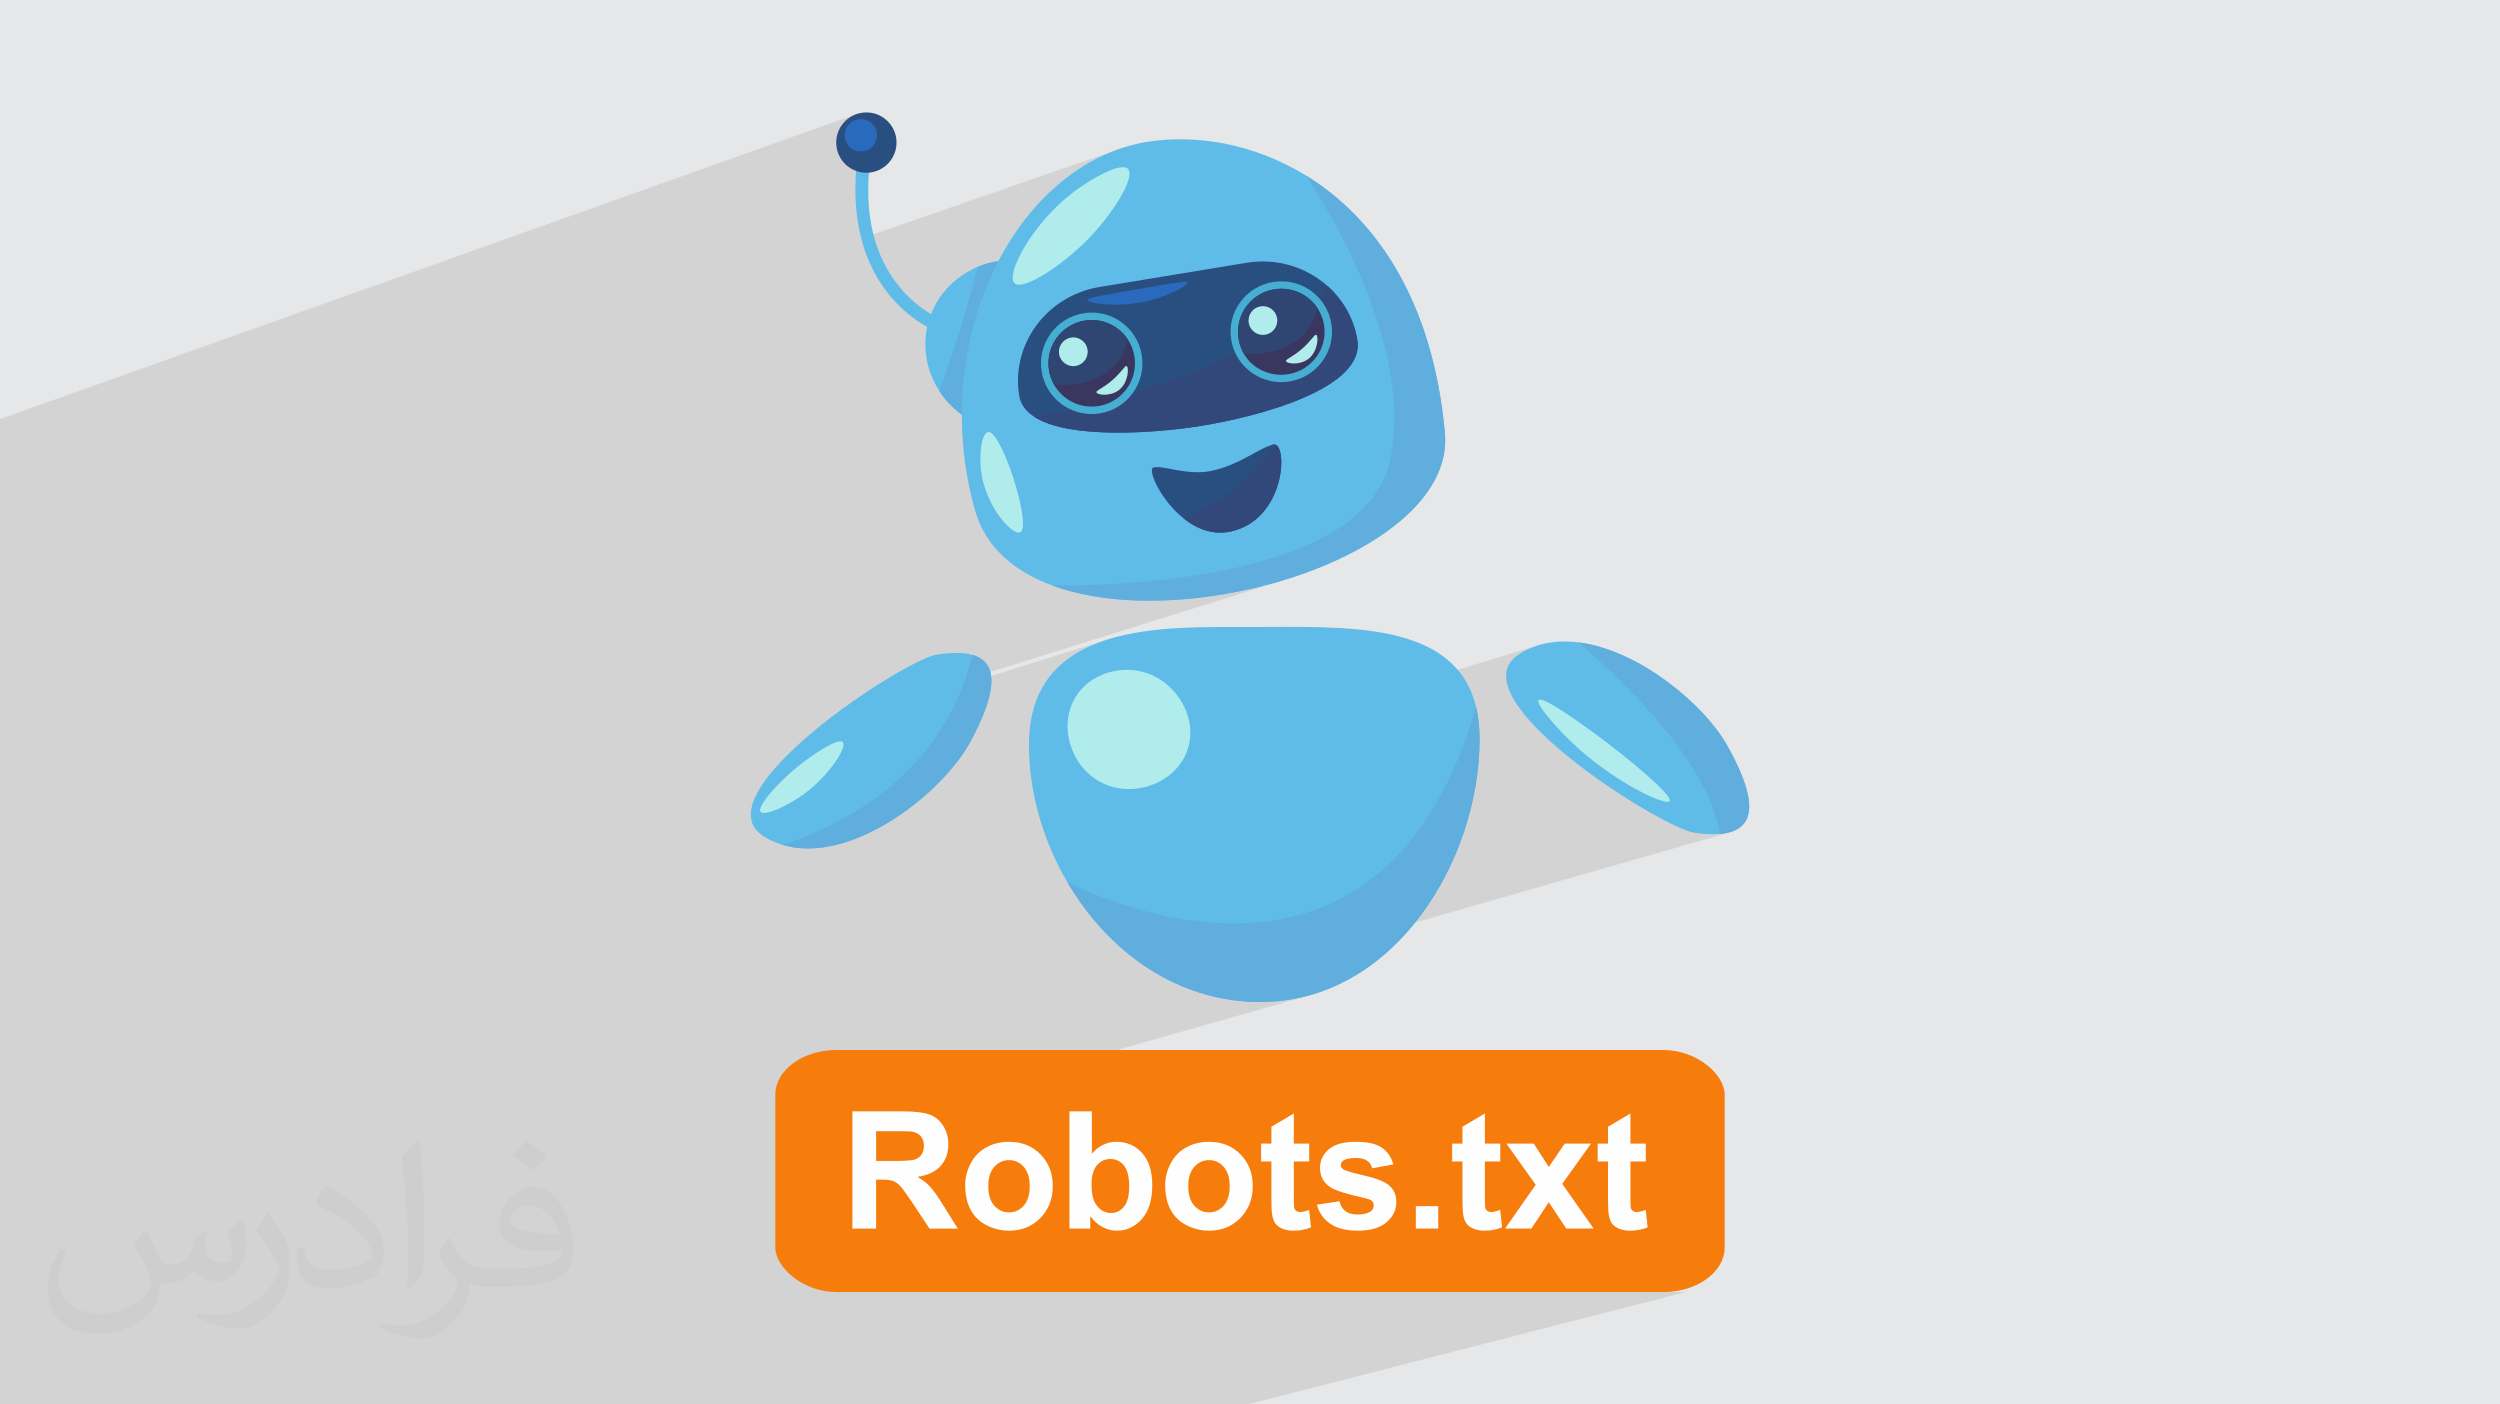 <?xml version="1.0" encoding="UTF-8"?>
<!DOCTYPE svg PUBLIC "-//W3C//DTD SVG 1.0//EN" "http://www.w3.org/TR/2001/REC-SVG-20010904/DTD/svg10.dtd">
<!-- Creator: CorelDRAW -->
<svg xmlns="http://www.w3.org/2000/svg" xml:space="preserve" width="94.192mm" height="52.917mm" version="1.0" style="shape-rendering:geometricPrecision; text-rendering:geometricPrecision; image-rendering:optimizeQuality; fill-rule:evenodd; clip-rule:evenodd"
viewBox="0 0 9404.92 5283.66"
 xmlns:xlink="http://www.w3.org/1999/xlink"
 xmlns:xodm="http://www.corel.com/coreldraw/odm/2003">
 <defs>
  <style type="text/css">
   <![CDATA[
    .fil12 {fill:#F67C0B}
    .fil13 {fill:#FEFEFE;fill-rule:nonzero}
    .fil6 {fill:#294F81;fill-rule:nonzero}
    .fil11 {fill:#296ABD;fill-rule:nonzero}
    .fil10 {fill:#2F4572;fill-rule:nonzero}
    .fil7 {fill:#33487A;fill-rule:nonzero}
    .fil8 {fill:#393760;fill-rule:nonzero}
    .fil9 {fill:#46AED2;fill-rule:nonzero}
    .fil4 {fill:#5FAEDE;fill-rule:nonzero}
    .fil3 {fill:#5FBBE8;fill-rule:nonzero}
    .fil5 {fill:#B1ECED;fill-rule:nonzero}
    .fil2 {fill:#373435;fill-opacity:0.031}
    .fil1 {fill:#2B2A29;fill-opacity:0.102}
    .fil0 {fill:#E6E7E8}
   ]]>
  </style>
 </defs>
 <g id="Layer_x0020_1">
  <polygon class="fil0" points="-0,0 9404.92,0 9404.92,5283.66 -0,5283.66 "/>
  <path class="fil1" d="M1953.52 5283.66l-51.41 0 -15.35 0 -12.02 0 -36.24 0 -33.53 0 -137.03 0 -2.26 0 -98.96 0 -1.85 0 -21.18 0 -31.28 0 -10.96 0 -56.28 0 -18.86 0 -89.85 0 -54.06 0 -78.79 0 -13.41 0 -3.59 0 -14.71 0 -4.51 0 -230.33 0 -38.22 0 -1.93 0 -72.01 0 -124.6 0 -78.48 0 -140.9 0 -95.58 0 -6.23 0 -111.27 0 -33.27 0 -66.34 0 -17.51 0 -60.64 0 -57.94 0 -32.13 0 0 -96.03 0 -45.44 0 -25.12 0 -23.12 0 -97.32 0 -3.66 0 -27.86 0 -108.17 0 -19.29 0 -1.72 0 -1.06 0 -303.54 0 -20.18 0 -144.49 0 -38.3 0 -67.91 0 -46.77 0 -22.07 0 -9.4 0 -4.68 0 -41.57 0 -57.96 0 -0.02 0 -47.61 0 -38.99 0 -44.71 0 -27.2 0 -53.52 0 -41.35 0 -45.43 0 -7.06 0 -63.08 0 -14.51 0 -79.09 0 -8.95 0 -32.85 0 -102.35 0 -0.86 0 -8.46 0 -68.68 0 -19.1 0 -131.89 0 -1.69 0 -0.95 0 -21.12 0 -0.39 0 -40.43 0 -13.42 0 -52.65 0 -15.36 0 -5.31 0 -68.78 0 -1.97 0 -2.85 0 -4.14 0 -15.39 0 -1.66 0 -0.45 0 -27.41 0 -13.56 0 -8.01 0 -23.3 0 -5.25 0 -2.25 0 -7.09 0 -10.08 0 -7.79 0 -1.03 0 -6.78 0 -5.06 0 -3.32 0 -0.49 0 -9.33 0 -3.87 0 -4.18 0 -4.27 0 -0.04 0 -19.33 0 -0.59 0 -14.71 0 -0.47 0 -5.59 0 -11.65 0 -9.73 0 -7.97 0 -0.76 0 -8.59 0 -2.23 0 -10.01 0 -3.41 0 -19.62 0 -8.55 0 -5.39 0 -0.62 0 -19.87 0 -10.38 0 -0.19 0 -1.4 0 -0.32 0 -4.12 0 -1.61 0 -0.04 0 -0.24 0 -17.18 0 -5.03 0 -4.53 0 -6.84 0 -32.96 0 -35.28 0 -1.09 0 -0.04 0 -6.12 0 -0.07 0 -1.84 0 -0.03 0 -10.03 0 -7.5 0 -9.56 0 -40.93 0 -1.53 0 -27.77 0 -4.82 0 -21.46 0 -58.81 0 -14.16 0 -41.75 0 -39.47 0 -28.36 0 -1.22 0 -4.47 0 -0.77 0 -160.38 0 -16.55 0 -63.02 0 -219.51 0 -1.7 0 -70.68 0 -12.4 0 -47.87 0 -12.91 0 -60.43 0 -19.73 3218.62 -1146.01 -10.27 4.53 -9.67 5.46 -9.01 6.32 -8.31 7.13 -7.55 7.87 -6.23 7.86 50.41 -17.93 11.97 -2.97 11.95 -0.51 11.62 1.8 10.99 3.95 10.02 5.98 8.77 7.84 7.18 9.57 5.29 11.13 2.97 11.98 0.51 11.97 -1.81 11.62 -3.97 10.99 -5.98 10.03 -7.85 8.77 -9.57 7.18 -11.13 5.3 -93.89 33.16 4.54 6.48 3.36 3.92 52.84 -18.65 -2.96 25.35 -2.27 24.71 -0.11 1.65 1.63 0.66 10.55 3.1 10.9 2.07 11.18 0.99 11.39 -0.14 11.54 -1.31 11.35 -2.46 10.83 -3.52 -81.11 28.51 -0.75 18.03 -0.35 22.87 0.25 22.27 0.81 21.66 1.36 21.07 1.88 20.48 2.38 19.9 2.85 19.33 3.3 18.76 3.72 18.19 4.13 17.64 1.66 6.26 983.78 -341.4 -43.78 15.85 -42.65 18.95 -41.44 21.92 -40.16 24.78 -38.83 27.54 -37.42 30.18 -24.26 22.07 229.46 -79.34 13.12 -4.31 12.04 -2.95 10.78 -1.42 9.32 0.25 7.68 2.06 5.83 4.02 4.13 6.93 1.59 9.24 -0.81 11.33 -3.03 13.19 -5.08 14.84 -6.99 16.26 -8.74 17.43 -10.3 18.41 -11.71 19.16 -12.98 19.67 -14.06 19.97 -15 20.04 -15.76 19.89 -16.38 19.51 -16.8 18.92 -17.09 18.08 -18.52 18.36 -19.54 18.2 -20.32 17.85 -16.74 13.91 895.68 -305.12 14.03 22.03 14.53 23.27 14.96 24.49 15.3 25.64 15.57 26.73 15.76 27.79 15.88 28.77 15.92 29.71 15.88 30.58 15.77 31.42 15.58 32.18 15.31 32.91 14.97 33.57 14.55 34.19 14.05 34.74 13.48 35.25 12.82 35.7 12.1 36.1 11.29 36.43 10.42 36.71 9.47 36.95 8.43 37.13 7.32 37.26 6.14 37.33 4.87 37.34 3.53 37.31 2.12 37.22 0.63 37.08 -0.94 36.87 -2.59 36.63 -2.04 17.13 568.5 787.99 130.11 -39.37 38.33 33.65 36.47 32.93 34.67 32.21 32.92 31.48 31.19 30.77 29.53 30.04 27.9 29.34 26.32 28.62 24.78 27.89 23.29 27.18 21.85 26.46 20.45 25.73 19.09 25.02 17.78 24.3 16.51 23.59 15.29 22.87 14.12 22.16 12.99 21.43 11.9 20.72 10.86 20.01 9.86 19.28 8.92 18.57 8.01 17.85 7.15 17.13 6.33 16.43 5.56 15.71 4.83 15 4.15 14.28 3.51 13.56 2.93 12.85 2.39 12.13 1.88 11.42 13.85 -1.61 12.84 -2.31 11.84 -2.99 -177.23 50.81 -191.43 54.89 -386.11 110.7 -103.09 29.56 -1188.1 340.64 0.34 0.14 25.93 9.66 26.34 8.74 26.74 7.8 27.14 6.83 27.52 5.85 27.89 4.83 28.26 3.8 28.61 2.74 28.96 1.67 29.29 0.56 46.98 -1.55 45.85 -4.56 44.7 -7.47 43.53 -10.26 -1313.84 372.82 -219.55 62.3 6.42 0 17.06 0.19 15.87 0.56 14.66 0.94 13.45 1.31 12.24 1.67 11.03 2.05 9.83 2.42 8.61 2.79 7.84 3.26 7.43 3.82 7.02 4.4 6.61 4.98 6.21 5.56 5.8 6.14 5.4 6.72 5.01 7.29 4.51 7.76 3.91 8.01 3.31 8.28 2.72 8.55 2.12 8.82 1.52 9.09 0.91 9.37 0.3 9.64 -0.16 4.23 145.2 -40.71 310.67 -87.11 84.37 0 0 135.83 66.71 -18.5 12.71 -2.09 13.16 -0.7 14.27 0.66 13.64 1.98 13 3.3 12.37 4.61 11.74 5.95 11.11 7.27 10.48 8.59 9.87 9.92 4.62 5.44 1.18 1.56 564.86 -155.82 0 113.31 57.89 0 0 31.77 115.29 -31.46 13.27 -3.1 14.39 -2.22 15.52 -1.33 16.64 -0.44 15.88 0.34 14.82 1.01 13.77 1.68 12.72 2.36 8.93 2.31 419.57 -114.23 0 113.31 57.88 0 0 6.23 23.1 -6.23 46.26 0 420.34 -113.31 0 113.31 57.88 0 0 67.13 -57.88 15.4 0 114.04 0.02 9.34 0.08 8.31 0.12 7.28 0.18 6.25 0.22 5.22 0.29 4.18 0.34 3.17 0.39 2.13 0.49 1.59 0.61 1.52 0.75 1.45 0.88 1.38 1.01 1.32 1.15 1.25 1.29 1.18 1.43 1.11 1.5 0.98 1.58 0.85 1.66 0.72 1.75 0.59 1.82 0.47 1.91 0.33 1.99 0.2 2.08 0.07 3.13 -0.13 0.98 -0.11 29.96 -7.87 7.09 65.69 -7.48 2.96 -7.71 2.57 -7.96 2.17 -901.83 235.83 1046.38 0 17.17 -0.88 16.68 -2.57 -1662.32 426.37 -262.95 0 -9.98 0 -762.27 0 -5.96 0 -176.9 0 -64.97 0 -3.42 0 -155.15 0 -116.31 0 -5.69 0 -172.22 0 -40.21 0 -27.27 0 -3.24 0 -127.82 0 -2.26 0 -54.3 0 -13.85 0 -73.15 0 -80.05 0 -14.3 0 -34 0 -20.06 0 -11.33 0 -6.32 0 -5.33 0 -55.81 0 -36.24 0 -23.37 0 -85.57 0 -6.83 0 -29.02 0 -3.02 0 -6.4 0 -9.05 0 -25.96 0 -16.24 0 -19.02 0 -53.03 0 -43.2 0 -21.57 0 -54.06 0zm1670.6 -2708.32l541.32 -169.33 -30.9 10.58 -29.82 12.03 -28.64 13.59 -27.31 15.24 -25.85 16.97 -24.27 18.81 -22.56 20.73 -20.74 22.76 -18.76 24.87 -16.67 27.07 -10.99 22.33 255.32 -79.27 18.07 -5.04 18.4 -3.64 18.61 -2.23 18.69 -0.82 18.65 0.62 18.48 2.05 18.19 3.48 17.77 4.93 21.42 8.17 20.47 10.27 19.38 12.2 18.17 13.98 16.82 15.6 15.36 17.03 13.75 18.33 12.02 19.45 10.16 20.41 8.17 21.22 6.05 21.85 3.79 22.32 1.43 22.64 -1.09 22.78 -3.72 22.78 -6.49 22.59 -2.25 5.79 655.83 -198.86 -312.97 -440.34 312.97 440.34 72.93 -22.12 -389.85 -513.83 -28.41 9.19 -23.74 7.48 55.76 78.44 43.09 -12.88 -42.75 13.38 -1176.88 368.49 -6.43 17.59zm1569.2 32.14l478.14 -144.98 -442.23 -729.61 2.51 -9.67 6.1 -35.97 2.28 -19.18 568.5 787.99 -119.19 36.07 -3.32 -5.49 -5.37 6.26 -1.1 2.2 9.8 -2.97 -3.32 -5.49 9.91 -11.53 21.11 -15.98 12.58 -7.41 12.81 -6.7 13.01 -6.03 13.21 -5.35 13.4 -4.7 -110.66 33.56 -442.23 -729.61 -7.97 30.74 -14.89 38.09 -19.06 35.85 -22.97 33.67 -26.64 31.55 -30.03 29.51 -33.2 27.53 -36.1 25.62 -38.74 23.77 -41.14 22 -43.28 20.29 -45.16 18.66 -46.8 17.07 -19.78 6.4 389.85 513.83zm1138.47 573.74l1516.82 2102.44 -1516.82 -2102.44zm-191.43 54.89l1241.06 2047.55 -1241.06 -2047.55zm-386.11 110.7l1469.49 1936.85 -1469.49 -1936.85zm-103.09 29.56l1355.57 1907.29 -1355.57 -1907.29zm-1371.44 -1117.54l13.8 0.59 61.07 0.03 61.91 -2.47 62.47 -4.87 62.76 -7.23 62.77 -9.51 62.51 -11.72 61.97 -13.87 61.15 -15.96 16.96 -5.07 -55.76 -78.44 -471.61 148.52z"/>
  <path class="fil2" d="M548.54 4627.69c17.95,27.21 29.6,53.36 40.96,82.43 8.45,16.91 12.93,48.09 52.57,48.09 11.61,0 28.28,-3.42 43.06,-11.61 16.63,-8.73 29.32,-21.94 35.94,-42l15.85 -53.36 38.57 -19.02 2.64 2.64c-5.27,20.09 -6.59,39.36 -6.59,54.43 0,44.63 38.57,61.56 69.22,61.56 17.95,0 34.09,-8.73 34.09,-25.11 0,-21.13 -8.98,-57.06 -20.62,-89.29 17.95,-17.95 35.94,-35.94 56.53,-50.47l3.17 1.6c8.98,38.04 14,75.56 14,100.66 0,24.57 -10.83,51.79 -19.81,69.49 -18.49,34.87 -51.25,62.62 -90.87,62.62 -30.1,0 -63.65,-15.07 -86.66,-43.06l-1.32 0c-21.66,26.96 -55.22,51.25 -108.86,51.25l-16.63 0c-2.64,35.41 -10.29,60.49 -21.94,82.95 -31.95,62.34 -126.81,106.47 -216.1,106.47 -124.17,0 -186.51,-71.59 -186.51,-166.96 0,-58.91 19.27,-113.6 48.88,-152.42l24.29 10.04c-18.49,35.41 -30.91,68.68 -30.91,101.45 0,89.29 72.66,131.83 156.4,131.83 77.68,0 173.83,-49.41 191.28,-106.72 -6.59,-62.62 -30.1,-91.93 -66.04,-148.99 10.83,-19.02 24.83,-38.04 42.28,-58.38l3.17 0 0 0 0 0 -0.02 -0.09zm1432.13 -336.04c26.15,16.39 51.79,35.66 76.87,57.85 -14,19.81 -31.45,37.79 -53.11,53.64 -25.11,-20.34 -50.19,-37.79 -75.84,-56.27 17.42,-19.55 34.62,-38.29 52.04,-55.22l0 0 0 0 0 0 0 0 0 0 0.03 0zm13.47 244.11c-42.28,0 -76.87,27.75 -76.87,48.34 0,44.13 84.53,57.85 185.72,57.31 -12.68,-51.79 -57.06,-105.68 -108.86,-105.68l0.01 0.03zm-94.86 236.19c54.96,0 103.04,-1.6 139.74,-10.83 40.96,-10.29 75.56,-30.91 75.56,-45.17 0,-3.7 0,-8.19 -1.32,-11.89 -22.98,2.11 -49.41,2.11 -72.38,2.11 -74.49,0 -131.55,-16.91 -154.02,-58.66 -5.55,-11.61 -9.51,-24.57 -9.51,-39.36 0,-40.43 17.42,-79.79 48.09,-107 25.61,-22.45 53.89,-36.44 82.67,-36.44 52.04,0 93.51,41.75 122.57,107.54 15.85,35.94 26.68,77.4 26.68,129.72 0,34.87 -9.51,64.19 -31.17,85.85 -40.43,39.11 -114.92,53.89 -229.04,53.89l-51.79 0 0 0 -13.47 0c-28.28,0 -48.62,-5.02 -64.72,-17.42l-2.64 0c0.79,6.59 1.32,12.93 1.32,19.02 0,25.61 -8.45,58.38 -25.61,84.53 -50.72,75.3 -105.68,108.04 -153.24,108.04 -48.09,0 -107,-18.49 -160.11,-42.54l9.51 -18.49c17.17,7.13 40.96,11.89 73.7,11.89 85.85,0 198.66,-82.43 212.66,-163 -3.17,-6.59 -8.98,-15.32 -17.17,-24.57 -25.11,-29.85 -40.96,-54.68 -55.75,-80.83 12.68,-25.11 24.29,-45.17 35.13,-63.4l4.49 -0.53c36.72,74.77 69.99,117.55 144.23,117.55l11.61 0 0 0 53.89 0 0 0 0 0 0 0 0 0 0 0 0.09 0.01zm-371.98 79c6.34,-34.34 6.87,-72.91 6.87,-108.86l0 -53.36c0,-99.6 -12.68,-244.36 -22.98,-338.68 17.95,-19.27 43.06,-42 62.87,-57.31l5.81 1.6c13.47,118.62 16.63,256 16.63,383.06 0,33.3 -1.32,65.79 -4.49,89.55 -1.85,30.1 -19.27,52.83 -56.53,87.7l-8.19 -3.7zm-382.8 -157.19c1.85,46.77 24.83,83.49 105.15,83.49 49.93,0 92.19,-12.93 138.96,-35.13 8.45,-3.7 12.93,-8.73 12.93,-12.93 0,-29.32 -22.45,-68.15 -60.23,-103.55 -36.72,-33.3 -85.34,-62.62 -130.76,-82.18 -15.6,-6.59 -20.62,-13.47 -20.62,-20.09 0,-13.47 17.95,-41.75 32.77,-62.09l5.02 -0.53c52.04,27.21 110.17,67.64 153.24,112.53 39.11,41.47 63.4,83.49 63.4,129.19 0,33.81 -10.29,65.51 -26.96,95.11 -57.06,28.79 -117.83,50.72 -178.06,50.72 -73.17,0 -123.1,-34.34 -123.1,-114.92 0,-8.73 0,-22.19 3.17,-39.64l25.11 0 0 0 0 0 0 0 0 0 0 0 -0.02 0zm-132.37 -132.9l45.45 73.45c16.63,27.21 32.23,56.81 32.23,103.55l0 59.7c0,48.34 -30.91,100.13 -80.83,151.38 -39.11,34.62 -73.7,49.41 -105.68,49.41 -47.55,0 -101.98,-14.79 -164.85,-41.75l7.13 -18.49c19.81,5.27 42.79,9.77 71.06,9.77 90.36,-0.53 182.8,-66.57 225.08,-147.15 5.02,-9.26 6.87,-17.95 6.87,-24.04 0,-9.26 -5.02,-19.55 -8.98,-28.79 -22.98,-43.31 -48.62,-82.95 -76.87,-119.68 14.79,-23.25 29.6,-45.7 45.7,-67.9l3.7 0.53 0 0 0 0 0 0 0 0 0 0 -0.02 0.01z"/>
  <g id="_2502967979728">
   <g>
    <path class="fil3" d="M3659 2463.89c107.39,31.27 82.04,157.12 -6.56,323.03 -105.83,198.18 -450.19,467.73 -707.33,391.83 -0.07,0 -0.07,0 -0.07,0 -23.43,-6.97 -46.07,-16.68 -67.81,-29.68 -260.28,-155.24 521.31,-666.29 645.61,-686.12 58.87,-9.45 103.6,-8.57 136.15,0.94z"/>
    <path class="fil4" d="M3659 2463.89c107.39,31.27 82.04,157.12 -6.56,323.03 -105.83,198.18 -450.19,467.73 -707.33,391.83 229.9,-76.24 602.93,-266.52 713.89,-714.86z"/>
    <path class="fil5" d="M2999.7 2884.77c55.43,-45.03 154.08,-110.89 170.95,-92.93 17.25,18.28 -50.31,124.47 -144.01,193.76 -63.95,47.29 -151.86,86.13 -165.34,68.51 -15.26,-20 66.12,-110.55 138.4,-169.33z"/>
    <path class="fil3" d="M5566.18 2780.46c0,454.86 -319.12,989.16 -826.12,989.16 -314.17,0 -572.72,-192.38 -723.86,-449.5 -92.93,-157.9 -145.35,-340.21 -145.35,-517.46 0,-466.01 508.61,-443.81 830.92,-443.81 353.5,0 773.15,-27.07 851.4,302.1 8.56,35.53 13.01,75.19 13.01,119.5z"/>
    <path class="fil4" d="M5566.18 2780.46c0,454.86 -319.12,989.16 -826.12,989.16 -314.17,0 -572.72,-192.38 -723.86,-449.5 314.87,148.18 1211.8,455.19 1536.97,-659.16 8.56,35.53 13.01,75.19 13.01,119.5z"/>
    <path class="fil5" d="M4046.4 2621.95c-65.85,107.41 -19.27,260.23 93.82,320.23 119.53,63.42 282.16,6.57 326.6,-119.51 42.23,-119.72 -39.13,-253.92 -155.69,-291.6 -93.48,-30.16 -209.96,1.61 -264.72,90.88z"/>
    <path class="fil3" d="M6498.91 2806.7c101.91,182.59 124.82,317.24 -28.42,330.61 -26.31,2.27 -57.84,0.99 -95.04,-4.2 -124.69,-17.56 -915.68,-513.8 -658.34,-673.97 66.52,-41.38 142.86,-52.43 221.61,-42.44 226,28.85 471.64,231.27 560.18,390z"/>
    <path class="fil4" d="M6498.91 2806.7c101.91,182.59 124.82,317.24 -28.42,330.61 -17.53,-118.01 -112.9,-357.85 -531.76,-720.61 226,28.85 471.64,231.27 560.18,390z"/>
    <path class="fil5" d="M5994.65 2756.04c114.31,83.37 301.15,235.69 286.14,257.46 -13.54,19.61 -193.14,-64.25 -341.05,-196.29 -82.4,-73.54 -163.55,-169.78 -151.52,-183.59 14.96,-17.24 170.87,96.51 206.44,122.42z"/>
    <path class="fil3" d="M3618.35 1559.59c-34.4,-24.69 -62.97,-55.03 -84.87,-89.01 -50.45,-78.01 -66.29,-174.92 -39.17,-265.14 27.53,-91.54 95.9,-164.75 183.48,-201.38 24.74,-10.44 51.08,-17.95 78.49,-22.05 120.96,345.58 -137.93,577.57 -137.93,577.57z"/>
    <path class="fil4" d="M3618.35 1559.59c-34.4,-24.69 -62.97,-55.03 -84.87,-89.01 25.88,-69.39 51.24,-142.92 75.45,-220.39 26.66,-85.41 49.41,-167.68 68.87,-246.13 24.74,-10.44 51.08,-17.95 78.49,-22.05 -45.97,192.49 -91.95,385.03 -137.93,577.57z"/>
    <path class="fil3" d="M5435.62 1628.53c41.21,450 -954.13,764.91 -1475.33,574.75 -144.8,-52.82 -253.01,-144.75 -292.24,-283.48 -180.44,-638.11 151.93,-1304.35 646.48,-1385.89 179.28,-29.51 401.12,4.41 600.5,127.68 255.51,157.78 474.42,462.04 520.58,966.95z"/>
    <path class="fil3" d="M3538.2 1253.57c-3.95,-1.39 -97.75,-34.15 -183.35,-132.93 -78.33,-90.44 -164.29,-255.63 -129.02,-529.39l48.33 6.24c-26.31,204.25 12.66,368.84 115.85,489.28 76.95,89.77 163.11,120.39 163.98,120.66l-15.79 46.14z"/>
    <path class="fil6" d="M3371.19 517.94c10.19,61.83 -31.67,120.23 -93.49,130.39 -61.82,10.21 -120.2,-31.66 -130.38,-93.48 -10.18,-61.83 31.66,-120.17 93.49,-130.39 61.83,-10.16 120.2,31.71 130.38,93.48z"/>
    <path class="fil6" d="M5106.31 1279.37c14.71,89.22 -74.19,160.33 -195.06,213.76 -127.31,56.34 -290.09,93.09 -404.7,110.88 -164.08,25.41 -484.74,49.06 -615.8,-35.98 -30.73,-19.94 -51.02,-45.85 -56.48,-79.05 -15.93,-96.63 9.91,-190.78 64.57,-264.92 54.68,-74.03 138.21,-128.01 237.61,-144.42l552.32 -90.99c115.53,-19.06 227.09,16.96 306.45,88.4 57.24,51.55 97.76,121.44 111.09,202.32z"/>
    <path class="fil7" d="M5106.31 1279.37c14.71,89.22 -74.19,160.33 -195.06,213.76 -127.31,56.34 -290.09,93.09 -404.7,110.88 -164.08,25.41 -484.74,49.06 -615.8,-35.98 322.87,-63.25 865.68,-207.35 1104.47,-490.99 57.24,51.55 97.76,121.44 111.09,202.32z"/>
    <path class="fil4" d="M5435.62 1628.53c41.21,450 -954.13,764.91 -1475.33,574.75 299.35,0.33 1184.25,-36.4 1271.45,-480.05 74.99,-381.48 -169.98,-833.64 -316.7,-1061.64 255.51,157.78 474.42,462.04 520.58,966.95z"/>
    <path class="fil5" d="M3816.79 1065.4c32.07,30.43 182.08,-69.01 277.69,-167.02 91.62,-93.87 178.13,-232.49 149,-262.87 -25.87,-26.96 -138.36,36.14 -207.02,88.51 -153.65,117.24 -254.62,308.28 -219.68,341.38z"/>
    <path class="fil5" d="M3694.76 1796.27c23.43,118.17 114.61,219.01 142.7,206.46 29.49,-13.14 -6.43,-152.98 -33.5,-228.61 -7.77,-21.71 -55.28,-154.53 -87.21,-148.67 -25.11,4.59 -37.17,94.32 -22,170.83z"/>
    <path class="fil8" d="M4980.99 1222.74c14.63,88.79 -45.49,172.65 -134.27,187.3 -68.65,11.26 -134.29,-22 -167.33,-78.68 -9.73,-16.68 -16.66,-35.41 -19.99,-55.58 -14.63,-88.84 45.48,-172.65 134.33,-187.3 65.36,-10.76 128.23,18.62 162.51,70.44 12.39,18.62 20.89,40.39 24.74,63.81z"/>
    <path class="fil9" d="M4820.42 1058.43c-10.39,0 -20.89,0.89 -31.21,2.55 -50.3,8.23 -94.37,35.47 -124.07,76.57 -29.7,41.16 -41.5,91.27 -33.21,141.22 3.8,22.93 11.68,44.69 23.41,64.69 34.04,58.01 97.12,94.04 164.64,94.04 10.4,0 20.93,-0.89 31.26,-2.55 103.79,-17.01 174.33,-114.7 157.21,-217.79 -4.42,-26.68 -14.26,-51.54 -29.25,-73.87 -35.36,-53.09 -94.74,-84.86 -158.79,-84.86l0 0zm-0.22 27.63c55.33,0 106.24,28.13 135.83,72.6 12.39,18.45 21.09,39.72 24.95,62.98 14.63,88.17 -45.49,171.48 -134.27,186.02 -8.99,1.43 -17.92,2.15 -26.74,2.15 -58.53,0 -111.43,-29.11 -140.16,-78.06 -9.73,-16.57 -17.09,-37.4 -20.42,-57.45 -14.63,-88.18 45.48,-171.44 134.33,-186.03 8.97,-1.43 17.66,-2.21 26.47,-2.21l0 0z"/>
    <path class="fil10" d="M4956.17 1158.82c-36.11,154.98 -186.01,175.41 -276.34,172.93 -9.78,-16.62 -16.77,-35.31 -20.18,-55.53 -14.92,-88.73 44.91,-172.76 133.71,-187.68 65.32,-10.99 128.35,18.56 162.81,70.27z"/>
    <path class="fil5" d="M4804.4 1197.05c4.85,29.45 -15.11,57.29 -44.57,62.16 -29.48,4.86 -57.31,-15.08 -62.17,-44.58 -4.86,-29.45 15.1,-57.29 44.57,-62.16 29.48,-4.86 57.3,15.09 62.17,44.58z"/>
    <path class="fil5" d="M4951.43 1259.7c9.7,4.41 7.03,62.38 -29.23,90.38 -32.22,24.86 -81.37,18.62 -84.15,8.51 -2.05,-7.46 21.89,-13.53 58.45,-44.8 38.47,-32.93 48.17,-57.18 54.93,-54.09z"/>
    <path class="fil8" d="M4267.78 1340.25c14.64,88.79 -45.48,172.65 -134.27,187.3 -68.64,11.32 -134.28,-22 -167.33,-78.68 -9.73,-16.68 -16.65,-35.41 -19.99,-55.58 -14.63,-88.79 45.49,-172.65 134.33,-187.29 65.36,-10.77 128.02,18.94 162.3,70.82 12.39,18.62 21.1,40 24.95,63.42z"/>
    <path class="fil9" d="M4107.21 1175.95c-10.38,0 -20.89,0.88 -31.21,2.6 -103.82,17.12 -174.38,115.47 -157.28,219.28 3.81,23.04 11.68,44.97 23.41,65.08 34.04,58.4 97.13,94.7 164.64,94.7 10.41,0 20.93,-0.89 31.26,-2.6 50.28,-8.29 94.33,-35.64 124.02,-77.07 29.7,-41.39 41.49,-91.88 33.2,-142.21 -4.42,-26.79 -14.27,-51.82 -29.26,-74.31 -35.35,-53.48 -94.73,-85.46 -158.79,-85.46l0 0zm-0.22 27.79c55.34,0 106.25,28.34 135.83,73.09 12.39,18.62 21.1,40 24.95,63.42 14.64,88.79 -45.48,172.65 -134.27,187.3 -8.98,1.44 -17.92,2.16 -26.74,2.16 -58.53,0 -111.86,-31.55 -140.59,-80.84 -9.73,-16.68 -16.65,-35.41 -19.99,-55.58 -14.63,-88.79 45.49,-172.65 134.33,-187.29 8.97,-1.5 17.66,-2.27 26.47,-2.27l0 0z"/>
    <path class="fil10" d="M4242.64 1276.55c-36.11,154.98 -185.69,175.19 -276.01,172.77 -9.79,-16.68 -16.78,-35.36 -20.18,-55.59 -14.93,-88.73 44.9,-172.76 133.7,-187.68 65.33,-10.99 128.03,18.73 162.49,70.49z"/>
    <path class="fil5" d="M4091.19 1314.56c4.86,29.45 -15.1,57.29 -44.57,62.16 -29.48,4.86 -57.3,-15.08 -62.17,-44.58 -4.86,-29.45 15.1,-57.29 44.57,-62.16 29.48,-4.86 57.3,15.09 62.17,44.58z"/>
    <path class="fil5" d="M4238.22 1377.21c9.7,4.42 7.04,62.38 -29.23,90.38 -32.22,24.86 -81.36,18.62 -84.15,8.51 -2.05,-7.46 21.89,-13.53 58.45,-44.8 38.48,-32.93 48.18,-57.18 54.93,-54.09z"/>
    <path class="fil11" d="M4466.51 1062.85c3.31,10.44 -64.77,47.52 -138.47,66.74 -119.55,31.21 -237.12,11.1 -237.7,-2.65 -0.27,-6.3 76.36,-19.67 229.65,-46.19 123.15,-21.33 144.77,-23.37 146.52,-17.9z"/>
    <path class="fil11" d="M3181.15 529.49c11.31,31.65 46.15,48.18 77.81,36.85 31.65,-11.33 48.16,-46.14 36.83,-77.85 -11.3,-31.65 -46.14,-48.12 -77.8,-36.79 -31.66,11.27 -48.16,46.13 -36.84,77.79z"/>
    <path class="fil6" d="M4631.57 1999.19c-68,15.31 -129.16,-9.56 -178.14,-48.34 -87.91,-69.5 -136.61,-183.92 -115.15,-191.55 33.41,-11.71 129.3,32.32 221.72,11.55 106.19,-23.87 169.39,-80.89 223.22,-96.57 2.41,-0.72 4.75,-1.33 7.11,-1.88 55.44,-12.43 49.86,279.94 -158.77,326.79z"/>
    <path class="fil7" d="M4631.57 1999.19c-68,15.31 -129.16,-9.56 -178.14,-48.34 88.17,-39.28 258.24,-130.66 329.8,-276.57 2.41,-0.72 4.75,-1.33 7.11,-1.88 55.44,-12.43 49.86,279.94 -158.77,326.79z"/>
   </g>
   <g>
    <rect class="fil12" x="2916.69" y="3950" width="3571.52" height="910.73" rx="231.28" ry="168.56"/>
    <path class="fil13" d="M3206.65 4621.83l0 -440.94 187.52 0c47.12,0 81.4,4 102.74,11.91 21.46,7.9 38.49,21.96 51.32,42.18 12.83,20.33 19.3,43.42 19.3,69.49 0,33.15 -9.66,60.45 -29.06,82.01 -19.39,21.56 -48.34,35.1 -86.93,40.75 19.19,11.18 35,23.5 47.42,36.94 12.52,13.45 29.36,37.36 50.49,71.64l53.79 86.02 -106.44 0 -63.84 -96.28c-22.89,-34.18 -38.59,-55.73 -47.11,-64.66 -8.42,-8.83 -17.34,-14.98 -26.79,-18.26 -9.55,-3.29 -24.53,-4.93 -45.06,-4.93l-18.06 0 0 184.14 -89.29 0zm89.29 -254.34l65.9 0c42.7,0 69.28,-1.85 79.95,-5.44 10.57,-3.58 18.99,-9.85 24.94,-18.67 6.06,-8.83 9.04,-19.92 9.04,-33.16 0,-14.88 -4,-26.79 -11.91,-36.03 -7.9,-9.14 -19.09,-14.88 -33.46,-17.24 -7.29,-1.03 -28.95,-1.54 -64.97,-1.54l-69.48 0 0 112.08zm335.11 90.63c0,-28.13 6.88,-55.33 20.74,-81.6 13.86,-26.38 33.46,-46.39 58.81,-60.25 25.35,-13.86 53.58,-20.84 84.88,-20.84 48.35,0 87.86,15.71 118.75,47.11 30.89,31.51 46.29,71.13 46.29,119.17 0,48.45 -15.6,88.58 -46.7,120.39 -31.2,31.82 -70.4,47.73 -117.72,47.73 -29.26,0 -57.17,-6.67 -83.75,-19.91 -26.48,-13.24 -46.7,-32.64 -60.56,-58.3 -13.86,-25.55 -20.74,-56.75 -20.74,-93.5zm86.84 4.51c0,31.72 7.49,56.05 22.48,72.88 15.09,16.93 33.56,25.35 55.63,25.35 21.97,0 40.45,-8.42 55.33,-25.35 14.89,-16.83 22.38,-41.37 22.38,-73.49 0,-31.31 -7.49,-55.43 -22.38,-72.26 -14.88,-16.93 -33.36,-25.35 -55.33,-25.35 -22.07,0 -40.54,8.42 -55.63,25.35 -14.99,16.83 -22.48,41.16 -22.48,72.87zm305.35 159.2l0 -440.94 84.37 0 0 159.09c26.07,-29.67 56.86,-44.54 92.58,-44.54 38.9,0 71.02,14.06 96.48,42.29 25.45,28.23 38.17,68.77 38.17,121.63 0,54.61 -12.93,96.68 -38.89,126.25 -25.97,29.46 -57.58,44.23 -94.64,44.23 -18.27,0 -36.24,-4.71 -53.99,-14.06 -17.75,-9.45 -33.05,-23 -45.88,-40.85l0 46.91 -78.21 0zm83.14 -165.97c0,33.15 5.23,57.78 15.7,73.59 14.68,22.59 34.08,33.87 58.4,33.87 18.68,0 34.59,-8 47.83,-24.01 13.14,-16.02 19.71,-41.26 19.71,-75.65 0,-36.64 -6.67,-63.02 -19.91,-79.24 -13.24,-16.22 -30.17,-24.32 -50.91,-24.32 -20.32,0 -37.15,7.91 -50.59,23.71 -13.45,15.81 -20.22,39.82 -20.22,72.05zm277.02 2.26c0,-28.13 6.87,-55.33 20.73,-81.6 13.86,-26.38 33.46,-46.39 58.81,-60.25 25.35,-13.86 53.58,-20.84 84.88,-20.84 48.35,0 87.87,15.71 118.76,47.11 30.89,31.51 46.29,71.13 46.29,119.17 0,48.45 -15.61,88.58 -46.71,120.39 -31.19,31.82 -70.4,47.73 -117.72,47.73 -29.26,0 -57.17,-6.67 -83.75,-19.91 -26.48,-13.24 -46.7,-32.64 -60.56,-58.3 -13.86,-25.55 -20.73,-56.75 -20.73,-93.5zm86.83 4.51c0,31.72 7.49,56.05 22.48,72.88 15.09,16.93 33.57,25.35 55.64,25.35 21.97,0 40.44,-8.42 55.32,-25.35 14.89,-16.83 22.38,-41.37 22.38,-73.49 0,-31.31 -7.49,-55.43 -22.38,-72.26 -14.88,-16.93 -33.35,-25.35 -55.32,-25.35 -22.07,0 -40.55,8.42 -55.64,25.35 -14.99,16.83 -22.48,41.16 -22.48,72.87zm455 -160.43l0 67.13 -57.89 0 0 129.43c0,26.27 0.52,41.57 1.65,45.87 1.13,4.31 3.58,7.91 7.59,10.78 3.9,2.77 8.63,4.2 14.27,4.2 7.91,0 19.19,-2.67 34.08,-8.11l7.08 65.69c-19.6,8.42 -41.77,12.62 -66.61,12.62 -15.19,0 -28.85,-2.57 -41.06,-7.7 -12.21,-5.13 -21.14,-11.8 -26.79,-19.91 -5.75,-8.21 -9.65,-19.19 -11.9,-33.15 -1.75,-9.86 -2.68,-29.76 -2.68,-59.84l0 -139.9 -38.79 0 0 -67.13 38.79 0 0 -63.42 84.37 -49.88 0 113.31 57.89 0zm28.95 229.71l84.98 -12.93c3.59,16.32 10.88,28.74 21.97,37.15 10.98,8.52 26.48,12.72 46.29,12.72 21.86,0 38.28,-4 49.37,-12 7.39,-5.65 11.08,-13.24 11.08,-22.69 0,-6.36 -2.05,-11.7 -6.05,-15.91 -4.21,-4 -13.65,-7.81 -28.23,-11.19 -68.26,-15.09 -111.46,-28.84 -129.73,-41.26 -25.35,-17.34 -37.98,-41.37 -37.98,-72.05 0,-27.82 10.98,-51.11 32.85,-70 21.86,-18.88 55.74,-28.33 101.62,-28.33 43.72,0 76.25,7.19 97.5,21.45 21.25,14.38 35.93,35.52 43.93,63.53l-79.45 14.79c-3.38,-12.53 -9.95,-22.18 -19.5,-28.85 -9.55,-6.67 -23.19,-9.95 -40.95,-9.95 -22.38,0 -38.39,3.08 -48.14,9.34 -6.47,4.41 -9.66,10.16 -9.66,17.14 0,6.06 2.78,11.19 8.42,15.4 7.7,5.64 34.08,13.55 79.24,23.81 45.16,10.26 76.67,22.79 94.53,37.66 17.76,14.99 26.59,36.03 26.59,62.92 0,29.25 -12.22,54.5 -36.74,75.54 -24.43,21.05 -60.66,31.61 -108.7,31.61 -43.52,0 -78.01,-8.83 -103.46,-26.37 -25.35,-17.55 -41.98,-41.37 -49.77,-71.54zm372.07 89.91l0 -84.37 84.36 0 0 84.37 -84.36 0zm317.66 -319.63l0 67.13 -57.88 0 0 129.43c0,26.27 0.51,41.57 1.64,45.87 1.13,4.31 3.59,7.91 7.6,10.78 3.9,2.77 8.62,4.2 14.27,4.2 7.9,0 19.19,-2.67 34.08,-8.11l7.08 65.69c-19.61,8.42 -41.78,12.62 -66.62,12.62 -15.19,0 -28.84,-2.57 -41.05,-7.7 -12.22,-5.13 -21.15,-11.8 -26.79,-19.91 -5.75,-8.21 -9.66,-19.19 -11.91,-33.15 -1.74,-9.86 -2.67,-29.76 -2.67,-59.84l0 -139.9 -38.8 0 0 -67.13 38.8 0 0 -63.42 84.37 -49.88 0 113.31 57.88 0zm18.17 319.63l115.16 -164.64 -110.23 -154.99 103.05 0 56.44 87.87 59.95 -87.87 98.94 0 -108.29 151.4 118.14 168.23 -102.94 0 -65.8 -99.05 -65.48 99.05 -98.94 0zm529.41 -319.63l0 67.13 -57.88 0 0 129.43c0,26.27 0.51,41.57 1.64,45.87 1.13,4.31 3.59,7.91 7.6,10.78 3.89,2.77 8.62,4.2 14.27,4.2 7.9,0 19.19,-2.67 34.07,-8.11l7.09 65.69c-19.61,8.42 -41.78,12.62 -66.62,12.62 -15.19,0 -28.84,-2.57 -41.06,-7.7 -12.21,-5.13 -21.14,-11.8 -26.78,-19.91 -5.75,-8.21 -9.66,-19.19 -11.91,-33.15 -1.75,-9.86 -2.67,-29.76 -2.67,-59.84l0 -139.9 -38.8 0 0 -67.13 38.8 0 0 -63.42 84.37 -49.88 0 113.31 57.88 0z"/>
   </g>
  </g>
 </g>
</svg>
